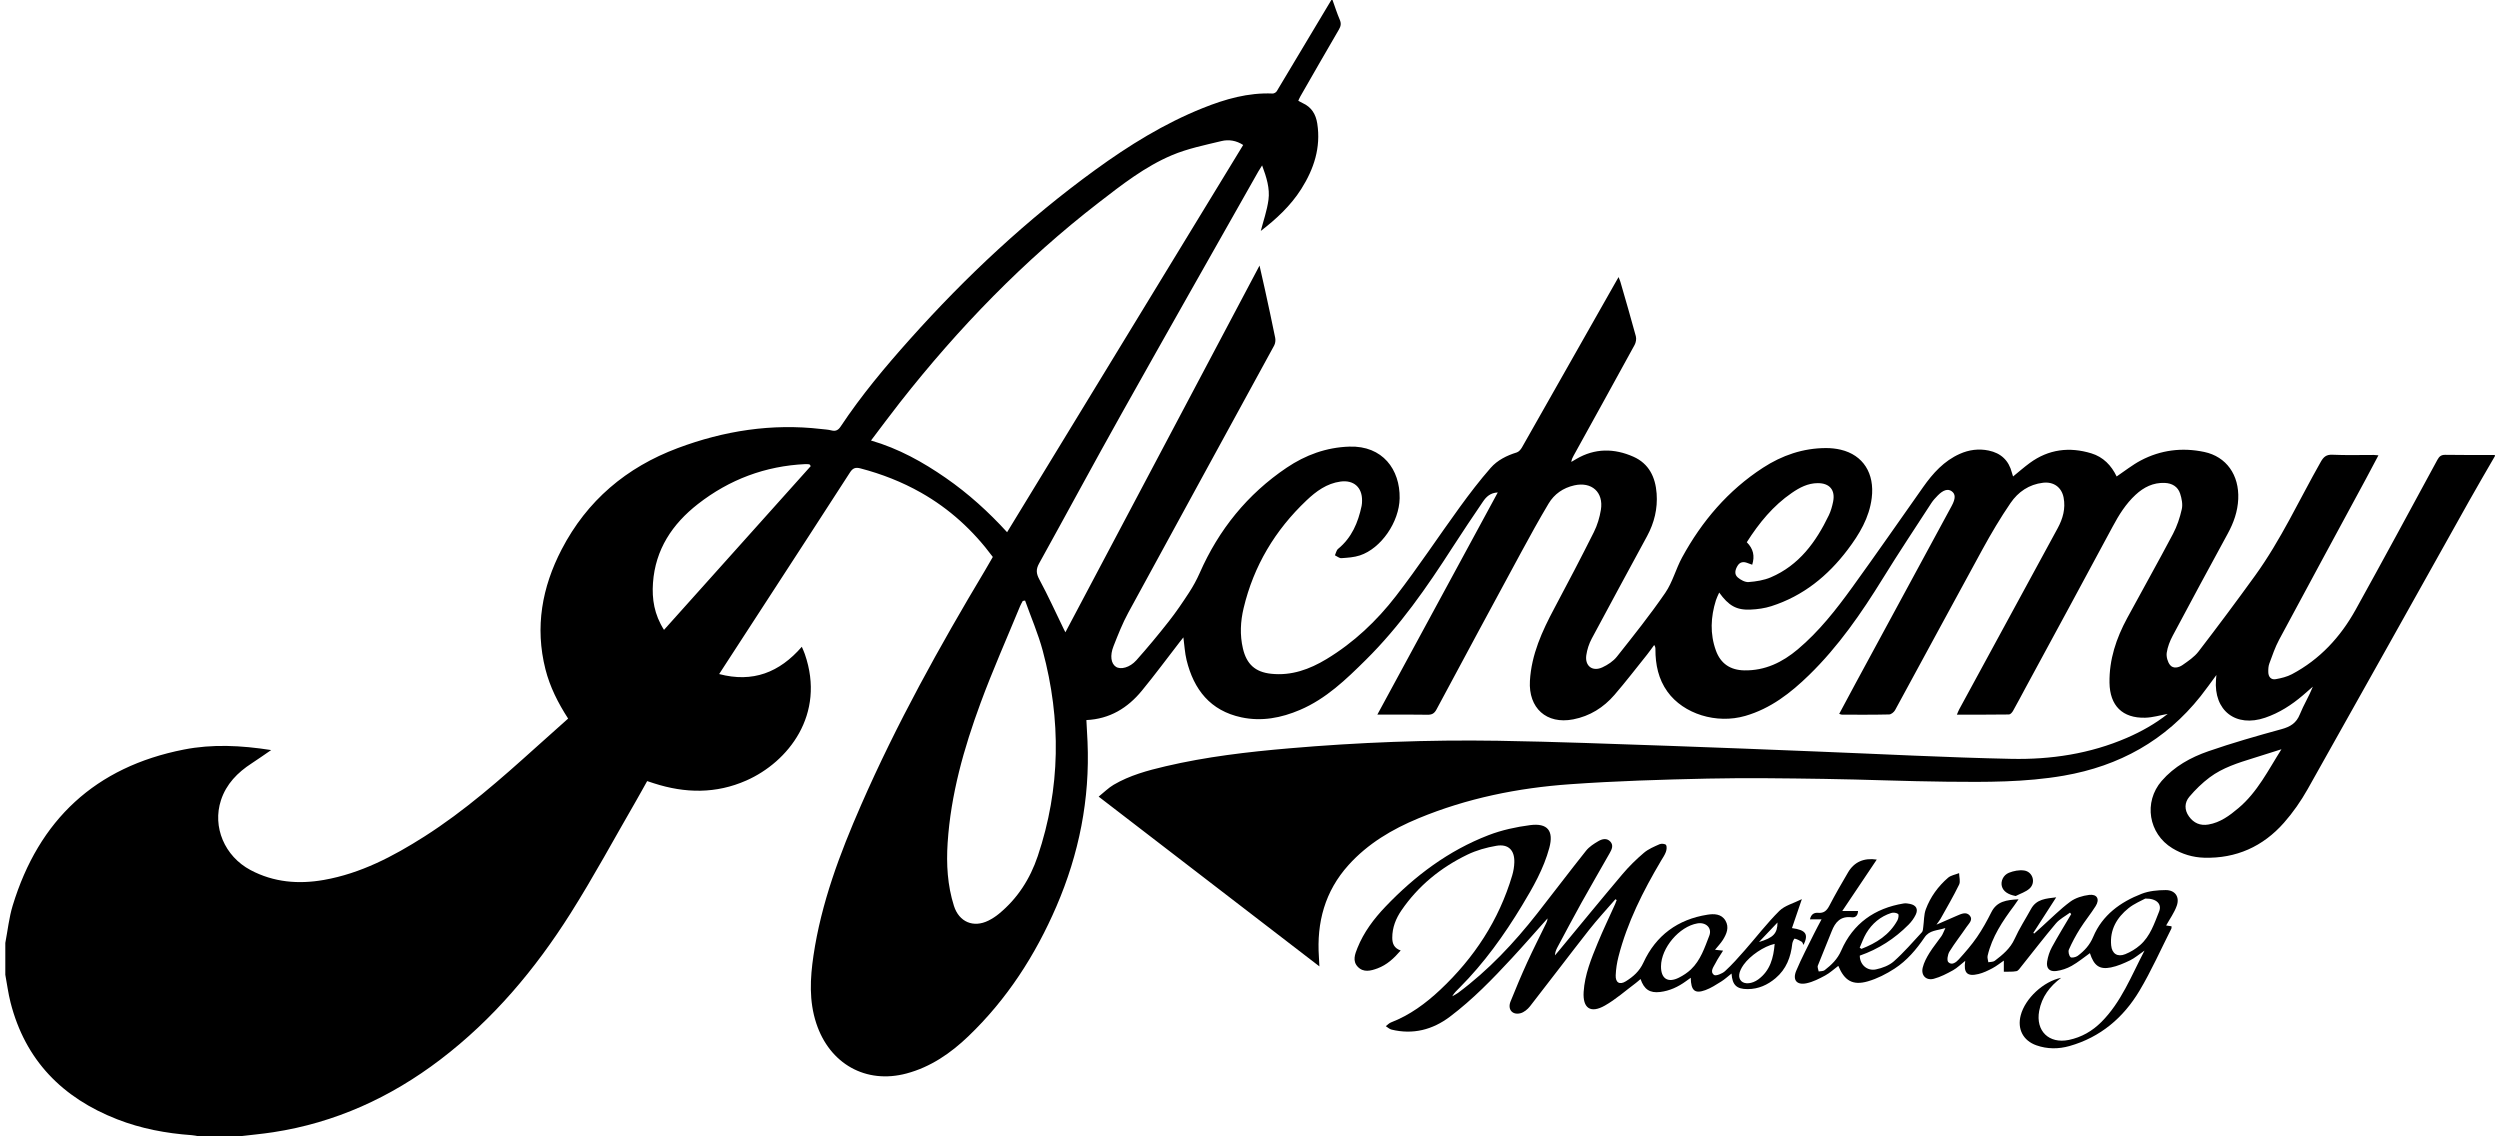 <?xml version="1.0" encoding="utf-8"?>
<!-- Generator: Adobe Illustrator 21.1.0, SVG Export Plug-In . SVG Version: 6.00 Build 0)  -->
<svg version="1.1" id="Layer_1" xmlns="http://www.w3.org/2000/svg" xmlns:xlink="http://www.w3.org/1999/xlink" x="0px" y="0px"
	 viewBox="0 0 154 70" style="enable-background:new 0 0 154 70;" xml:space="preserve">
<g>
	<path d="M82.083,0c0.147,0.407,0.277,0.82,0.447,1.217c0.098,0.228,0.068,0.396-0.054,0.604c-0.799,1.368-1.585,2.743-2.374,4.117
		c-0.047,0.082-0.082,0.17-0.128,0.267c0.098,0.053,0.179,0.105,0.266,0.144c0.548,0.247,0.814,0.684,0.904,1.265
		c0.229,1.482-0.209,2.798-0.987,4.029c-0.669,1.058-1.582,1.881-2.493,2.584c0.153-0.598,0.384-1.249,0.474-1.918
		c0.094-0.701-0.119-1.386-0.392-2.12c-0.098,0.156-0.168,0.259-0.229,0.367c-2.814,4.978-5.641,9.95-8.436,14.939
		c-1.713,3.058-3.374,6.146-5.072,9.212c-0.198,0.357-0.184,0.619,0.014,0.985c0.538,0.999,1.007,2.034,1.503,3.055
		c0.025,0.052,0.053,0.103,0.103,0.201c3.982-7.522,7.943-15.004,11.958-22.589c0.126,0.558,0.233,1.016,0.333,1.476
		c0.215,0.992,0.434,1.984,0.633,2.979c0.03,0.149,0.005,0.341-0.067,0.474c-2.993,5.487-5.999,10.967-8.986,16.457
		c-0.357,0.656-0.631,1.359-0.906,2.055c-0.235,0.593-0.154,1.076,0.146,1.274c0.288,0.19,0.853,0.052,1.258-0.401
		c0.691-0.775,1.355-1.576,1.997-2.393c0.448-0.569,0.856-1.172,1.252-1.78c0.249-0.382,0.471-0.787,0.655-1.205
		c1.174-2.669,2.936-4.853,5.356-6.485c1.163-0.784,2.441-1.253,3.865-1.299c2.047-0.066,3.125,1.412,3.095,3.18
		c-0.025,1.463-1.14,3.09-2.449,3.522c-0.36,0.119-0.756,0.143-1.139,0.169c-0.128,0.009-0.266-0.113-0.399-0.176
		c0.063-0.134,0.091-0.31,0.194-0.395c0.843-0.69,1.234-1.621,1.451-2.649c0.022-0.106,0.026-0.216,0.027-0.325
		c0.011-0.817-0.514-1.284-1.329-1.173c-0.845,0.115-1.5,0.598-2.092,1.159c-1.936,1.833-3.256,4.036-3.875,6.638
		c-0.195,0.818-0.238,1.65-0.044,2.482c0.227,0.972,0.759,1.457,1.743,1.561c1.25,0.132,2.363-0.273,3.408-0.905
		c1.678-1.015,3.09-2.349,4.276-3.884c1.374-1.778,2.614-3.658,3.935-5.478c0.602-0.829,1.227-1.646,1.901-2.416
		c0.415-0.474,0.991-0.762,1.606-0.951c0.127-0.039,0.248-0.181,0.319-0.305c1.895-3.332,3.782-6.668,5.671-10.003
		c0.083-0.146,0.167-0.291,0.282-0.494c0.051,0.133,0.089,0.212,0.113,0.295c0.321,1.115,0.649,2.228,0.951,3.348
		c0.044,0.163,0.006,0.387-0.077,0.538c-1.246,2.281-2.506,4.555-3.763,6.831c-0.058,0.105-0.113,0.212-0.136,0.374
		c0.103-0.06,0.205-0.121,0.308-0.181c1.147-0.672,2.334-0.663,3.515-0.141c0.963,0.426,1.36,1.262,1.434,2.269
		c0.068,0.929-0.145,1.802-0.586,2.619c-1.138,2.106-2.286,4.206-3.412,6.318c-0.167,0.313-0.285,0.672-0.335,1.023
		c-0.096,0.665,0.382,1.029,0.991,0.747c0.331-0.153,0.67-0.376,0.893-0.657c1.021-1.287,2.048-2.575,2.978-3.928
		c0.452-0.657,0.654-1.479,1.041-2.188c1.218-2.233,2.831-4.126,4.978-5.521c1.177-0.765,2.472-1.213,3.893-1.214
		c0.3,0,0.607,0.032,0.899,0.101c1.382,0.327,2.097,1.46,1.91,2.972c-0.151,1.223-0.763,2.234-1.481,3.185
		c-1.223,1.62-2.747,2.856-4.705,3.482c-0.409,0.131-0.851,0.192-1.281,0.21c-0.868,0.038-1.344-0.238-1.929-1.049
		c-0.074,0.171-0.153,0.318-0.202,0.475c-0.323,1.031-0.373,2.07-0.001,3.097c0.293,0.808,0.891,1.204,1.746,1.221
		c1.28,0.024,2.348-0.496,3.3-1.298c1.306-1.1,2.352-2.435,3.345-3.807c1.481-2.048,2.921-4.125,4.378-6.19
		c0.6-0.85,1.282-1.609,2.258-2.043c0.569-0.253,1.162-0.33,1.773-0.204c0.759,0.157,1.242,0.611,1.434,1.366
		c0.017,0.068,0.041,0.135,0.071,0.232c0.356-0.289,0.682-0.576,1.03-0.831c1.159-0.85,2.442-1.005,3.792-0.594
		c0.729,0.222,1.233,0.742,1.559,1.425c0.504-0.339,0.968-0.712,1.484-0.985c1.231-0.65,2.552-0.812,3.911-0.526
		c1.365,0.288,2.161,1.422,2.095,2.9c-0.034,0.767-0.281,1.462-0.646,2.131c-1.14,2.091-2.272,4.186-3.39,6.289
		c-0.174,0.326-0.317,0.69-0.369,1.051c-0.034,0.242,0.053,0.564,0.205,0.754c0.195,0.243,0.535,0.164,0.767,0.002
		c0.353-0.246,0.73-0.499,0.987-0.834c1.185-1.543,2.349-3.103,3.488-4.68c1.585-2.193,2.711-4.656,4.04-7
		c0.172-0.304,0.339-0.458,0.719-0.441c0.845,0.038,1.694,0.012,2.541,0.014c0.081,0,0.162,0.012,0.294,0.022
		c-0.271,0.51-0.52,0.988-0.776,1.462c-1.781,3.297-3.57,6.59-5.34,9.893c-0.249,0.465-0.421,0.974-0.605,1.472
		c-0.061,0.164-0.069,0.357-0.064,0.535c0.007,0.287,0.173,0.48,0.462,0.427c0.339-0.061,0.691-0.146,0.992-0.305
		c1.721-0.91,2.991-2.289,3.924-3.97c1.7-3.066,3.365-6.151,5.036-9.233c0.117-0.216,0.235-0.315,0.494-0.311
		c1.016,0.018,2.032,0.009,3.049,0.011c0,0.024,0,0.048,0,0.073c-0.53,0.92-1.069,1.834-1.587,2.76
		c-3.315,5.918-6.617,11.843-9.947,17.753c-0.413,0.732-0.904,1.439-1.46,2.069c-1.293,1.464-2.943,2.208-4.913,2.152
		c-0.697-0.02-1.357-0.217-1.96-0.584c-1.47-0.893-1.787-2.841-0.66-4.144c0.774-0.895,1.791-1.454,2.879-1.831
		c1.481-0.514,2.993-0.945,4.506-1.36c0.543-0.149,0.913-0.372,1.131-0.918c0.23-0.576,0.565-1.109,0.799-1.701
		c-0.204,0.178-0.407,0.358-0.613,0.534c-0.696,0.594-1.455,1.083-2.326,1.38c-1.813,0.62-3.177-0.44-3.028-2.348
		c0.005-0.066,0.012-0.131,0.025-0.283c-0.357,0.482-0.653,0.904-0.973,1.307c-2.168,2.731-5.014,4.3-8.426,4.893
		c-2.386,0.414-4.796,0.398-7.202,0.373c-2.528-0.026-5.055-0.137-7.583-0.174c-2.383-0.035-4.767-0.069-7.149-0.018
		c-2.828,0.062-5.66,0.147-8.481,0.347c-3.208,0.227-6.347,0.861-9.336,2.099c-1.624,0.673-3.117,1.555-4.31,2.878
		c-1.457,1.616-1.971,3.537-1.825,5.669c0.011,0.154,0.016,0.309,0.03,0.575c-4.552-3.5-9.031-6.944-13.598-10.457
		c0.333-0.267,0.603-0.542,0.923-0.73c0.991-0.582,2.091-0.88,3.199-1.14c2.502-0.587,5.046-0.884,7.602-1.104
		c4.282-0.369,8.574-0.535,12.87-0.467c3.567,0.057,7.133,0.197,10.698,0.318c2.974,0.101,5.947,0.227,8.92,0.343
		c4,0.157,8,0.37,12.002,0.453c2.442,0.051,4.851-0.31,7.124-1.294c0.897-0.389,1.747-0.866,2.517-1.475
		c-0.47,0.084-0.926,0.223-1.386,0.235c-1.405,0.037-2.179-0.742-2.201-2.153c-0.023-1.431,0.416-2.739,1.087-3.979
		c0.938-1.733,1.905-3.451,2.825-5.193c0.25-0.473,0.425-1.001,0.542-1.524c0.066-0.297-0.005-0.652-0.102-0.953
		c-0.139-0.431-0.493-0.642-0.948-0.661c-0.709-0.03-1.292,0.264-1.797,0.731c-0.602,0.557-1.026,1.238-1.412,1.96
		c-1.78,3.325-3.585,6.637-5.38,9.955c-0.253,0.468-0.499,0.94-0.761,1.403c-0.052,0.092-0.162,0.214-0.246,0.215
		c-1.051,0.015-2.102,0.01-3.209,0.01c0.062-0.142,0.096-0.24,0.145-0.33c2.021-3.719,4.043-7.436,6.064-11.155
		c0.32-0.589,0.494-1.21,0.366-1.884c-0.122-0.642-0.619-0.991-1.266-0.916c-0.866,0.1-1.536,0.565-2.004,1.249
		c-0.626,0.915-1.193,1.875-1.726,2.848c-1.807,3.297-3.586,6.61-5.387,9.911c-0.067,0.122-0.239,0.262-0.365,0.265
		c-0.968,0.023-1.936,0.015-2.904,0.014c-0.043,0-0.087-0.024-0.172-0.05c0.346-0.646,0.679-1.272,1.016-1.895
		c1.969-3.636,3.94-7.271,5.909-10.907c0.25-0.462,0.249-0.739,0.001-0.914c-0.231-0.163-0.516-0.081-0.855,0.263
		c-0.144,0.146-0.286,0.3-0.397,0.471c-1.001,1.542-2.019,3.073-2.984,4.636c-1.32,2.137-2.739,4.194-4.546,5.954
		c-1.135,1.106-2.372,2.068-3.931,2.518c-1.77,0.511-3.8-0.113-4.793-1.492c-0.558-0.775-0.742-1.668-0.741-2.608
		c0-0.079,0-0.158-0.076-0.268c-0.146,0.198-0.285,0.401-0.438,0.592c-0.665,0.83-1.314,1.675-2.009,2.481
		c-0.672,0.779-1.513,1.308-2.541,1.508c-1.648,0.321-2.765-0.698-2.667-2.372c0.095-1.633,0.751-3.057,1.5-4.463
		c0.83-1.558,1.65-3.121,2.439-4.699c0.213-0.425,0.356-0.903,0.433-1.373c0.176-1.089-0.569-1.749-1.641-1.507
		c-0.686,0.155-1.23,0.533-1.583,1.125c-0.588,0.986-1.142,1.992-1.689,3.002c-1.745,3.221-3.484,6.446-5.213,9.675
		c-0.136,0.254-0.286,0.333-0.563,0.327c-0.883-0.017-1.767-0.007-2.65-0.007c-0.117,0-0.234,0-0.432,0
		c2.488-4.589,4.939-9.111,7.419-13.686c-0.461,0.022-0.713,0.269-0.915,0.569c-0.63,0.932-1.261,1.863-1.869,2.809
		c-1.585,2.467-3.253,4.868-5.349,6.941c-1.215,1.202-2.441,2.388-4.048,3.075c-1.161,0.497-2.362,0.726-3.612,0.459
		c-1.915-0.409-2.931-1.709-3.377-3.528c-0.108-0.443-0.13-0.906-0.196-1.398c-0.077,0.096-0.152,0.19-0.226,0.285
		c-0.777,1.004-1.531,2.026-2.337,3.006c-0.871,1.058-1.971,1.737-3.412,1.803c0.024,0.452,0.051,0.895,0.07,1.338
		c0.153,3.53-0.523,6.908-1.917,10.141c-1.296,3.006-3.045,5.719-5.42,7.996c-1.094,1.049-2.327,1.899-3.816,2.296
		c-2.499,0.666-4.735-0.591-5.557-3.094c-0.452-1.375-0.378-2.77-0.172-4.166c0.48-3.246,1.626-6.287,2.931-9.272
		c2.189-5.006,4.834-9.772,7.635-14.455c0.173-0.289,0.338-0.583,0.482-0.832c-1.22-1.644-2.675-2.97-4.426-3.962
		c-1.175-0.665-2.419-1.15-3.725-1.492c-0.313-0.082-0.477-0.017-0.648,0.249c-1.697,2.632-3.406,5.257-5.112,7.883
		c-0.876,1.349-1.753,2.697-2.629,4.046c-0.098,0.151-0.195,0.302-0.317,0.49c2.069,0.545,3.711-0.092,5.092-1.681
		c0.074,0.178,0.138,0.313,0.186,0.453c1.294,3.728-1.03,6.646-3.598,7.782c-1.878,0.831-3.78,0.795-5.701,0.175
		c-0.126-0.041-0.251-0.082-0.414-0.136c-0.231,0.411-0.454,0.822-0.688,1.226c-1.338,2.313-2.608,4.669-4.034,6.926
		c-2.171,3.436-4.761,6.524-8.02,9.004c-3.068,2.335-6.474,3.89-10.3,4.475c-0.679,0.104-1.365,0.166-2.047,0.247
		c-0.847,0-1.694,0-2.541,0c-0.142-0.023-0.283-0.057-0.426-0.067c-1.577-0.111-3.119-0.402-4.593-0.978
		c-3.37-1.317-5.661-3.634-6.568-7.199c-0.142-0.559-0.216-1.136-0.321-1.704c0-0.654,0-1.307,0-1.961
		c0.148-0.769,0.228-1.558,0.455-2.302c1.611-5.283,5.093-8.541,10.548-9.61c1.75-0.343,3.506-0.259,5.374,0.032
		c-0.456,0.311-0.825,0.574-1.205,0.821c-0.866,0.561-1.561,1.269-1.888,2.268c-0.539,1.644,0.222,3.455,1.823,4.304
		c1.425,0.756,2.95,0.883,4.516,0.607c2.271-0.4,4.267-1.45,6.185-2.67c2.491-1.585,4.695-3.531,6.881-5.499
		c0.655-0.589,1.313-1.174,1.98-1.77c-0.621-0.963-1.122-1.952-1.398-3.041c-0.655-2.592-0.211-5.048,0.998-7.377
		c1.562-3.009,3.985-5.059,7.154-6.245c2.855-1.068,5.788-1.528,8.83-1.175c0.216,0.025,0.437,0.034,0.646,0.089
		c0.257,0.067,0.416-0.03,0.55-0.231c1.273-1.92,2.749-3.682,4.281-5.396c3.452-3.863,7.22-7.385,11.418-10.431
		c2.07-1.502,4.235-2.846,6.621-3.802c1.38-0.553,2.788-0.958,4.297-0.894c0.084,0.004,0.21-0.068,0.254-0.142
		C79.768,3.755,80.888,1.877,82.01,0C82.035,0,82.059,0,82.083,0z M76.58,8.931c-0.426-0.279-0.894-0.349-1.338-0.241
		c-1.03,0.249-2.086,0.462-3.055,0.872c-1.657,0.701-3.079,1.816-4.496,2.91c-4.622,3.569-8.651,7.731-12.252,12.316
		c-0.596,0.759-1.169,1.536-1.785,2.347c1.712,0.499,3.195,1.327,4.602,2.302c1.401,0.97,2.654,2.111,3.781,3.347
		C66.894,24.819,71.727,16.891,76.58,8.931z M63.145,36.994c-0.048,0.008-0.095,0.016-0.143,0.024
		c-0.055,0.106-0.119,0.209-0.164,0.319c-0.819,1.989-1.694,3.956-2.437,5.973c-1.026,2.783-1.834,5.631-2.027,8.616
		c-0.085,1.313-0.011,2.612,0.388,3.874c0.314,0.995,1.2,1.37,2.128,0.908c0.225-0.112,0.442-0.253,0.637-0.413
		c1.155-0.946,1.928-2.159,2.4-3.562c1.406-4.18,1.444-8.404,0.308-12.641C63.952,39.037,63.512,38.025,63.145,36.994z
		 M49.944,28.71c-0.027-0.036-0.055-0.072-0.082-0.108c-0.083-0.005-0.167-0.017-0.25-0.013c-2.468,0.115-4.68,0.947-6.619,2.459
		c-1.577,1.23-2.624,2.799-2.769,4.857c-0.07,0.994,0.076,1.949,0.679,2.896C43.937,35.414,46.94,32.062,49.944,28.71z
		 M107.602,33.401c0.403,0.4,0.503,0.847,0.334,1.386c-0.121-0.044-0.209-0.073-0.295-0.107c-0.242-0.094-0.456-0.07-0.602,0.164
		c-0.151,0.242-0.227,0.527,0.009,0.728c0.179,0.153,0.45,0.3,0.667,0.283c0.461-0.035,0.942-0.11,1.364-0.29
		c1.746-0.745,2.786-2.179,3.578-3.826c0.124-0.258,0.203-0.544,0.261-0.826c0.149-0.724-0.21-1.153-0.944-1.151
		c-0.608,0.001-1.12,0.272-1.602,0.604C109.226,31.153,108.365,32.204,107.602,33.401z M140.538,46.154
		c-0.574,0.181-1.147,0.364-1.721,0.543c-0.948,0.295-1.903,0.591-2.706,1.193c-0.457,0.343-0.877,0.753-1.247,1.19
		c-0.302,0.357-0.316,0.805-0.025,1.211c0.294,0.411,0.694,0.585,1.198,0.5c0.734-0.124,1.303-0.55,1.852-1.013
		C139.061,48.794,139.727,47.431,140.538,46.154z"/>
	<path d="M86.283,58.55c-0.419,0.489-0.854,0.887-1.424,1.1c-0.418,0.156-0.869,0.274-1.222-0.097
		c-0.335-0.352-0.174-0.774-0.018-1.16c0.39-0.969,1.008-1.79,1.721-2.538c1.816-1.903,3.888-3.46,6.356-4.41
		c0.813-0.313,1.693-0.504,2.56-0.617c1.081-0.14,1.463,0.355,1.181,1.403c-0.347,1.286-1.005,2.432-1.688,3.561
		c-1.099,1.816-2.329,3.534-3.833,5.043c-0.161,0.162-0.332,0.314-0.46,0.536c0.12-0.069,0.248-0.127,0.359-0.209
		c1.868-1.389,3.447-3.07,4.878-4.893c1.008-1.284,1.991-2.589,3.009-3.866c0.196-0.246,0.486-0.431,0.763-0.592
		c0.23-0.134,0.522-0.204,0.737,0.038c0.205,0.231,0.079,0.484-0.047,0.706c-0.577,1.021-1.17,2.033-1.74,3.058
		c-0.505,0.908-0.989,1.828-1.48,2.744c-0.078,0.146-0.141,0.301-0.151,0.495c0.084-0.098,0.169-0.196,0.251-0.296
		c1.303-1.574,2.597-3.156,3.916-4.717c0.397-0.469,0.842-0.905,1.31-1.303c0.277-0.236,0.635-0.385,0.974-0.535
		c0.11-0.049,0.349-0.023,0.393,0.05c0.063,0.107,0.037,0.299-0.012,0.433c-0.07,0.19-0.191,0.362-0.296,0.538
		c-1.105,1.869-2.081,3.795-2.623,5.912c-0.095,0.372-0.155,0.761-0.17,1.145c-0.019,0.452,0.244,0.607,0.626,0.367
		c0.454-0.285,0.833-0.609,1.083-1.152c0.769-1.673,2.117-2.662,3.944-2.949c0.402-0.063,0.855-0.058,1.105,0.361
		c0.249,0.418,0.074,0.824-0.156,1.192c-0.132,0.21-0.309,0.392-0.484,0.608c0.159,0.017,0.296,0.032,0.496,0.054
		c-0.169,0.275-0.334,0.505-0.459,0.756c-0.118,0.236-0.373,0.527-0.1,0.739c0.108,0.084,0.507-0.076,0.677-0.231
		c0.436-0.397,0.829-0.844,1.219-1.288c0.711-0.808,1.368-1.668,2.129-2.425c0.333-0.331,0.866-0.462,1.387-0.724
		c-0.23,0.674-0.417,1.221-0.609,1.784c0.865,0.119,1.031,0.375,0.714,1.037c-0.045-0.079-0.065-0.167-0.119-0.2
		c-0.135-0.082-0.281-0.154-0.433-0.191c-0.023-0.006-0.13,0.195-0.142,0.306c-0.09,0.835-0.371,1.577-1.03,2.133
		c-0.495,0.418-1.058,0.672-1.719,0.673c-0.679,0.001-0.946-0.244-0.993-0.959c-0.223,0.175-0.414,0.353-0.631,0.489
		c-0.316,0.197-0.635,0.407-0.982,0.533c-0.647,0.236-0.887,0.033-0.9-0.762c-0.12,0.087-0.21,0.151-0.299,0.215
		c-0.477,0.346-0.998,0.591-1.589,0.662c-0.627,0.075-0.985-0.153-1.204-0.799c-0.109,0.093-0.2,0.179-0.3,0.253
		c-0.628,0.468-1.221,0.998-1.897,1.382c-0.883,0.502-1.371,0.165-1.308-0.845c0.067-1.065,0.47-2.046,0.87-3.018
		c0.331-0.804,0.711-1.588,1.067-2.382c0.037-0.083,0.065-0.169,0.098-0.254c-0.026-0.017-0.051-0.035-0.077-0.052
		c-0.543,0.628-1.11,1.237-1.623,1.889c-1.225,1.56-2.419,3.145-3.64,4.707c-0.146,0.186-0.369,0.372-0.589,0.428
		c-0.501,0.127-0.803-0.242-0.61-0.722c0.325-0.807,0.661-1.61,1.022-2.401c0.371-0.813,0.779-1.61,1.17-2.415
		c0.045-0.093,0.083-0.191,0.087-0.304c-0.731,0.818-1.452,1.645-2.197,2.45c-1.192,1.288-2.415,2.549-3.821,3.608
		c-1.068,0.804-2.269,1.112-3.593,0.791c-0.126-0.031-0.235-0.137-0.351-0.209c0.105-0.079,0.199-0.187,0.318-0.232
		c1.161-0.448,2.142-1.172,3.036-2.012c2.085-1.959,3.61-4.28,4.43-7.037c0.078-0.263,0.126-0.545,0.133-0.819
		c0.02-0.744-0.369-1.138-1.106-1.013c-0.611,0.104-1.233,0.279-1.789,0.548c-1.636,0.793-3.019,1.913-4.056,3.426
		c-0.347,0.506-0.57,1.063-0.568,1.693C85.764,58.129,85.878,58.409,86.283,58.55z M102.318,59.521
		c-0.008,0.764,0.421,1.046,1.103,0.703c0.267-0.134,0.527-0.305,0.743-0.51c0.595-0.566,0.842-1.342,1.128-2.075
		c0.187-0.481-0.217-0.849-0.735-0.758C103.442,57.074,102.329,58.386,102.318,59.521z M109.319,58.142
		c-0.663,0.147-1.509,0.722-1.909,1.281c-0.313,0.438-0.363,0.802-0.139,1.019c0.207,0.2,0.655,0.169,1.037-0.11
		C109.043,59.793,109.248,59.006,109.319,58.142z M108.353,58.028c0.89-0.262,1.135-0.528,1.141-1.202
		C109.095,57.246,108.724,57.637,108.353,58.028z"/>
	<path d="M127.511,56.219c-0.293,0.219-0.638,0.392-0.868,0.664c-0.733,0.865-1.421,1.767-2.131,2.652
		c-0.088,0.109-0.184,0.266-0.299,0.289c-0.251,0.049-0.517,0.027-0.777,0.034c0-0.22,0-0.44,0-0.685
		c-0.231,0.158-0.453,0.339-0.702,0.471c-0.274,0.145-0.562,0.285-0.861,0.357c-0.696,0.168-0.928-0.061-0.815-0.813
		c-0.271,0.213-0.491,0.435-0.753,0.581c-0.376,0.208-0.768,0.413-1.18,0.523c-0.474,0.127-0.801-0.206-0.687-0.684
		c0.076-0.318,0.242-0.626,0.416-0.908c0.222-0.359,0.498-0.684,0.739-1.032c0.084-0.121,0.131-0.266,0.243-0.501
		c-0.522,0.165-0.98,0.127-1.283,0.575c-0.504,0.744-1.091,1.435-1.848,1.926c-0.509,0.33-1.072,0.619-1.652,0.785
		c-0.925,0.266-1.433-0.039-1.814-0.955c-0.273,0.204-0.519,0.437-0.808,0.593c-0.365,0.197-0.751,0.396-1.151,0.479
		c-0.603,0.126-0.872-0.201-0.631-0.775c0.327-0.779,0.726-1.527,1.099-2.286c0.137-0.278,0.287-0.55,0.458-0.876
		c-0.269,0-0.479,0-0.713,0c0.066-0.313,0.255-0.424,0.505-0.402c0.356,0.031,0.533-0.138,0.69-0.439
		c0.363-0.697,0.755-1.379,1.154-2.056c0.379-0.644,0.983-0.904,1.766-0.785c-0.697,1.039-1.389,2.071-2.125,3.167
		c0.386,0,0.669,0,0.971,0c-0.005,0.28-0.164,0.416-0.382,0.388c-0.69-0.087-1.02,0.29-1.243,0.867
		c-0.273,0.708-0.578,1.403-0.851,2.112c-0.038,0.098,0.033,0.237,0.053,0.357c0.124-0.024,0.277-0.009,0.366-0.078
		c0.424-0.33,0.787-0.669,1.024-1.212c0.723-1.662,2.057-2.605,3.844-2.898c0.127-0.021,0.267,0.001,0.395,0.028
		c0.376,0.079,0.514,0.319,0.346,0.667c-0.108,0.224-0.265,0.436-0.441,0.613c-0.855,0.861-1.851,1.505-3.002,1.905
		c-0.005,0.54,0.444,0.966,0.997,0.848c0.389-0.083,0.812-0.24,1.102-0.497c0.619-0.55,1.165-1.184,1.729-1.794
		c0.066-0.071,0.065-0.211,0.081-0.321c0.052-0.365,0.033-0.754,0.158-1.091c0.281-0.758,0.755-1.409,1.365-1.939
		c0.178-0.154,0.454-0.195,0.685-0.288c0.005,0.239,0.093,0.518,0,0.709c-0.347,0.714-0.751,1.401-1.138,2.096
		c-0.055,0.099-0.13,0.188-0.257,0.369c0.482-0.211,0.865-0.381,1.25-0.545c0.268-0.114,0.583-0.275,0.805-0.011
		c0.216,0.257-0.062,0.492-0.203,0.7c-0.345,0.51-0.731,0.994-1.052,1.518c-0.107,0.175-0.17,0.543-0.071,0.645
		c0.218,0.224,0.489,0.008,0.652-0.173c0.393-0.435,0.782-0.881,1.114-1.364c0.335-0.486,0.623-1.009,0.888-1.538
		c0.34-0.677,0.938-0.752,1.675-0.795c-0.122,0.176-0.195,0.289-0.276,0.397c-0.706,0.943-1.36,1.914-1.631,3.085
		c-0.028,0.122,0.028,0.264,0.045,0.397c0.134-0.027,0.298-0.014,0.395-0.089c0.488-0.374,0.955-0.753,1.224-1.35
		c0.287-0.637,0.673-1.228,1.01-1.843c0.336-0.613,0.924-0.641,1.552-0.718c-0.494,0.766-0.953,1.479-1.412,2.192
		c0.019,0.013,0.037,0.027,0.056,0.04c0.16-0.144,0.321-0.288,0.481-0.432c0.575-0.515,1.121-1.072,1.739-1.529
		c0.32-0.237,0.761-0.37,1.164-0.42c0.493-0.061,0.668,0.268,0.401,0.69c-0.303,0.48-0.666,0.922-0.968,1.402
		c-0.256,0.407-0.484,0.835-0.679,1.274c-0.055,0.125,0.002,0.368,0.099,0.467c0.062,0.063,0.328,0.007,0.441-0.077
		c0.413-0.309,0.743-0.659,0.959-1.176c0.561-1.336,1.672-2.14,2.981-2.648c0.458-0.178,0.988-0.227,1.485-0.229
		c0.577-0.002,0.872,0.42,0.679,0.966c-0.151,0.429-0.432,0.813-0.654,1.214c0.061,0.009,0.188,0.028,0.332,0.05
		c-0.003,0.053,0.009,0.105-0.009,0.141c-0.649,1.283-1.234,2.605-1.97,3.837c-0.991,1.659-2.408,2.861-4.308,3.399
		c-0.676,0.191-1.367,0.192-2.037-0.044c-0.822-0.289-1.188-1.007-0.966-1.851c0.273-1.04,1.404-2.092,2.493-2.309
		c-0.702,0.524-1.198,1.174-1.357,2.042c-0.226,1.232,0.603,2.038,1.829,1.785c0.782-0.162,1.448-0.548,2.005-1.106
		c1.221-1.223,1.831-2.815,2.656-4.398c-0.356,0.245-0.603,0.463-0.889,0.601c-0.377,0.182-0.773,0.356-1.18,0.438
		c-0.711,0.144-1.047-0.111-1.295-0.881c-0.375,0.266-0.729,0.562-1.125,0.784c-0.287,0.161-0.622,0.276-0.947,0.317
		c-0.423,0.054-0.627-0.167-0.562-0.586c0.047-0.304,0.148-0.615,0.295-0.885c0.375-0.689,0.788-1.357,1.186-2.034
		C127.56,56.28,127.535,56.25,127.511,56.219z M132.15,55.351c-0.234,0.131-0.678,0.307-1.033,0.593
		c-0.718,0.578-1.16,1.328-1.069,2.293c0.048,0.512,0.389,0.733,0.867,0.541c0.328-0.132,0.65-0.326,0.916-0.56
		c0.624-0.547,0.875-1.331,1.171-2.069C133.182,55.699,132.856,55.338,132.15,55.351z M114.556,58.379
		c0.037,0.024,0.073,0.047,0.11,0.071c0.915-0.357,1.724-0.857,2.217-1.759c0.061-0.112,0.096-0.347,0.04-0.391
		c-0.1-0.077-0.296-0.101-0.424-0.06c-0.668,0.216-1.18,0.649-1.538,1.247C114.794,57.766,114.689,58.081,114.556,58.379z"/>
	<path d="M124.168,55.194c-0.463-0.084-0.774-0.283-0.856-0.608c-0.075-0.298,0.083-0.681,0.438-0.824
		c0.287-0.115,0.633-0.183,0.934-0.14c0.534,0.075,0.738,0.743,0.339,1.109C124.792,54.944,124.457,55.044,124.168,55.194z"/>
</g>
</svg>
